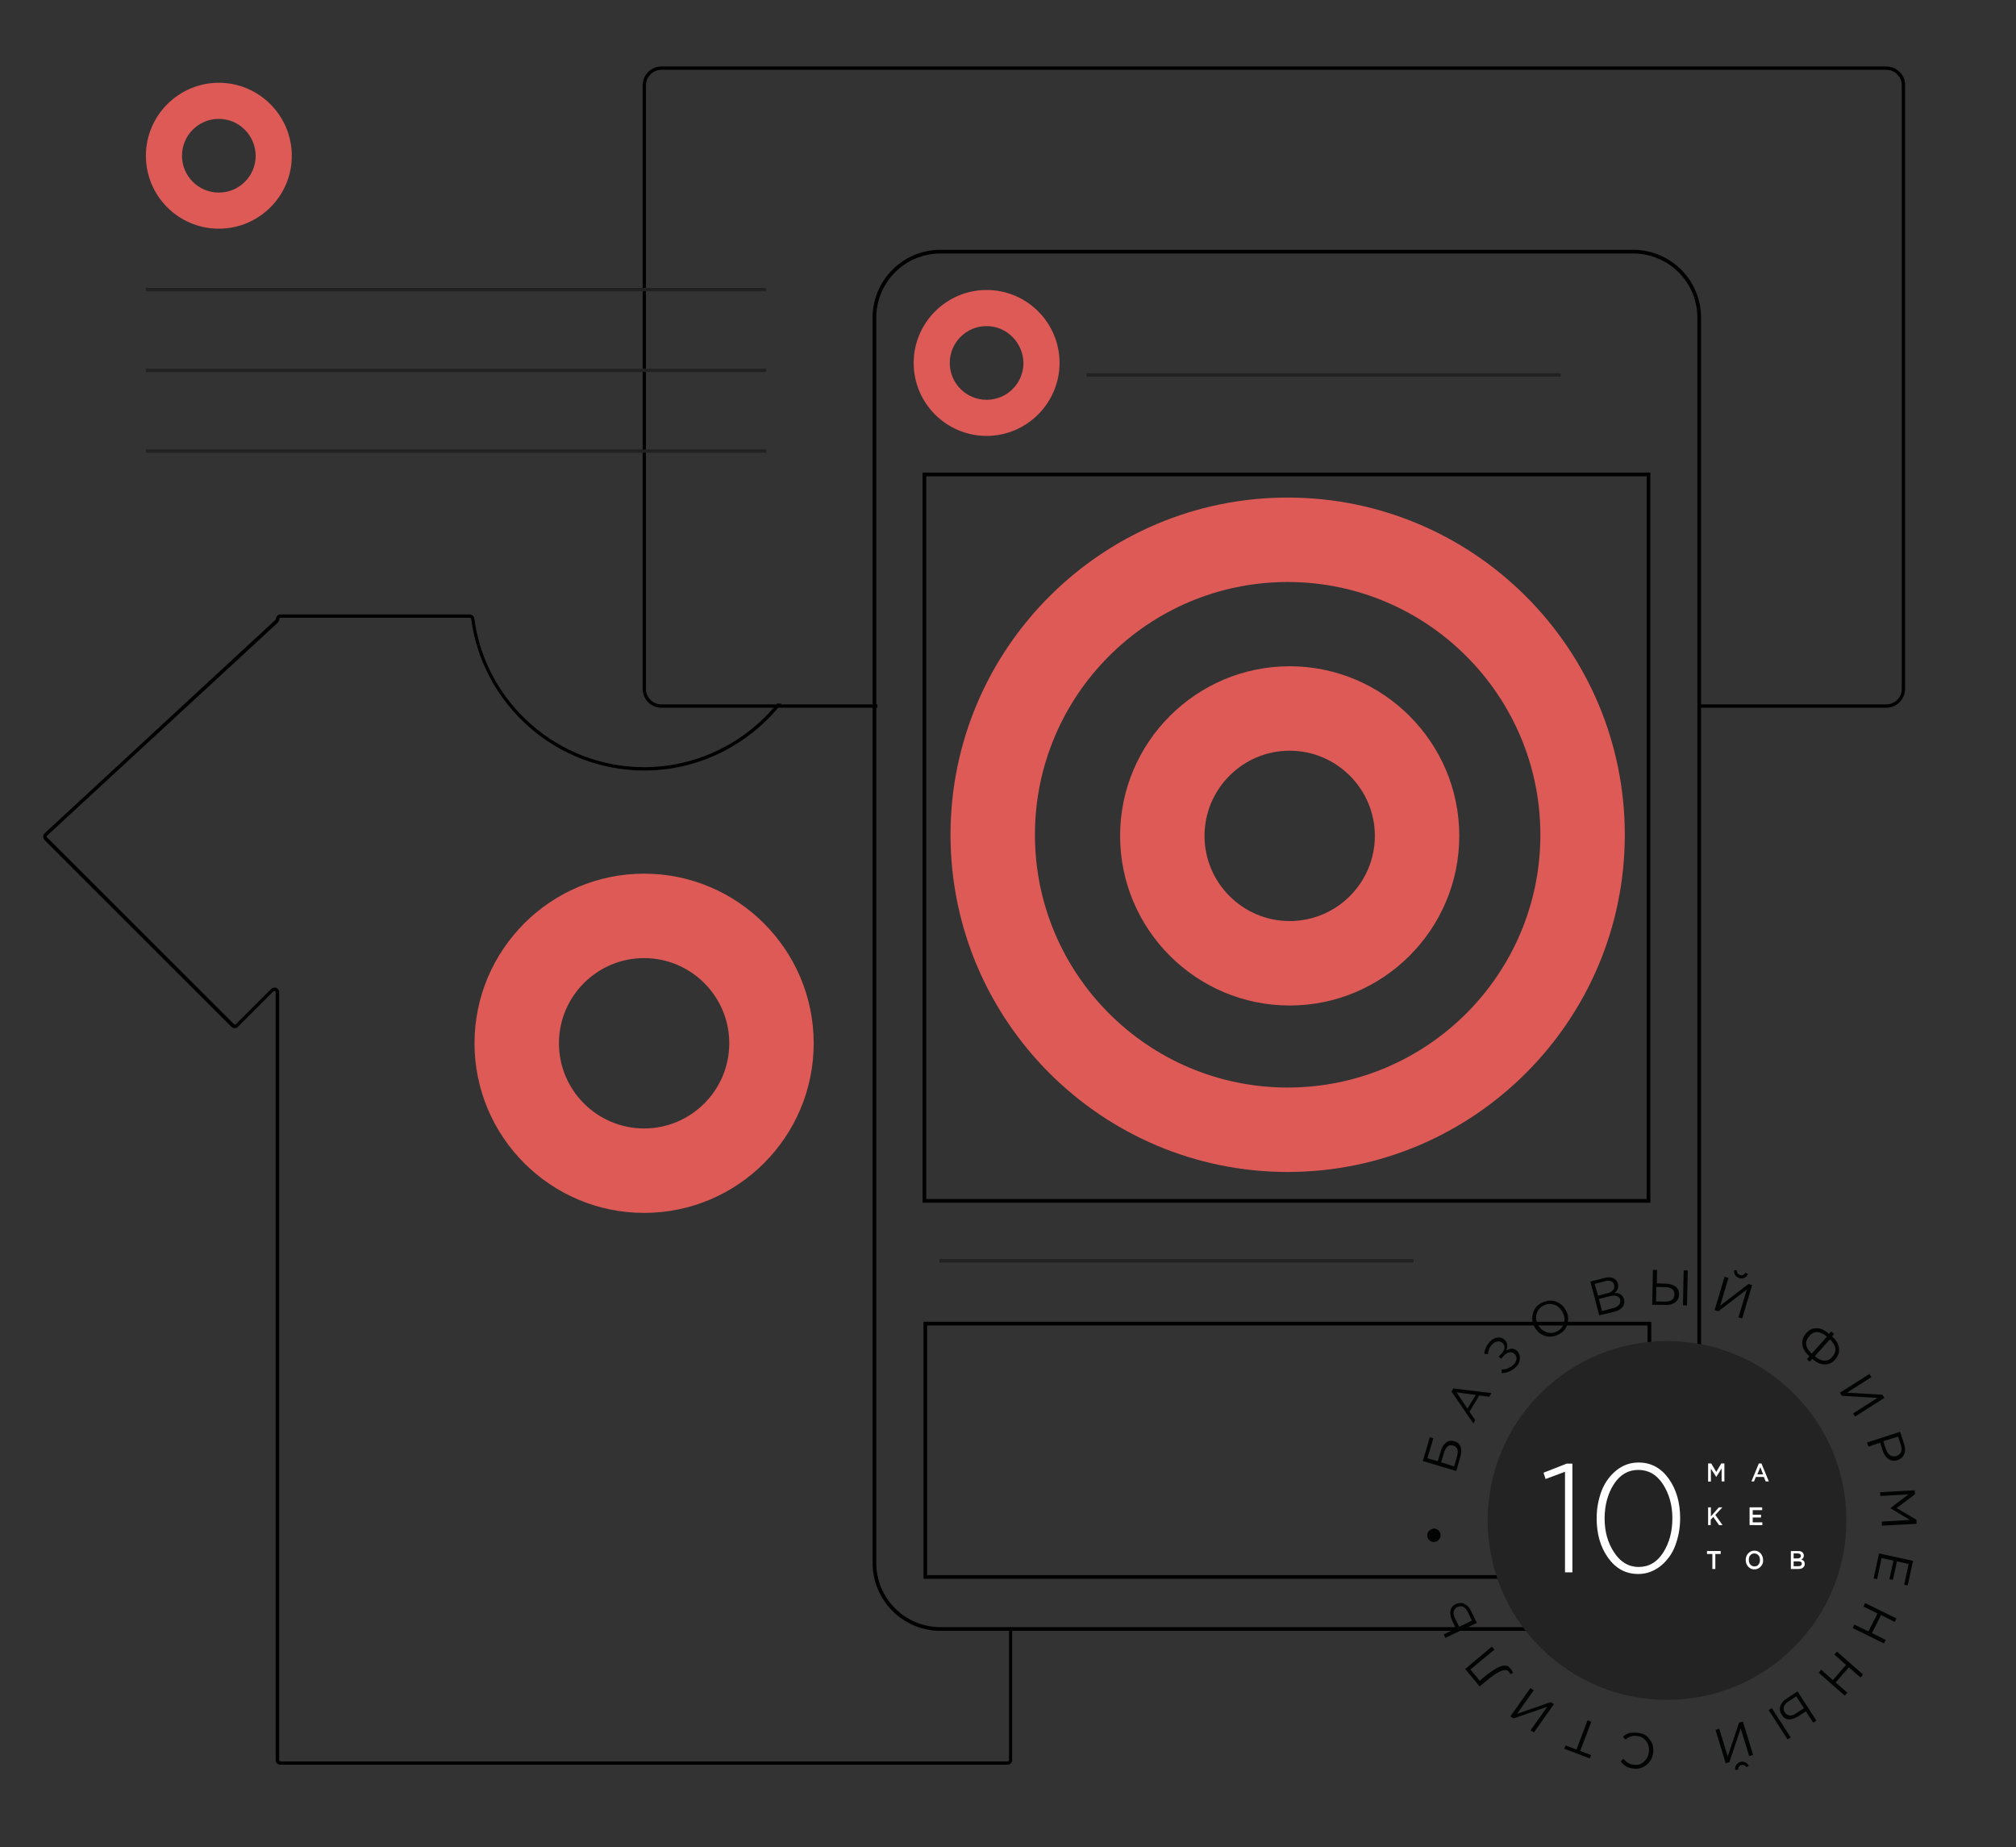 <?xml version="1.0" encoding="UTF-8"?> <!-- Generator: Adobe Illustrator 25.0.0, SVG Export Plug-In . SVG Version: 6.00 Build 0) --> <svg xmlns="http://www.w3.org/2000/svg" xmlns:xlink="http://www.w3.org/1999/xlink" id="Слой_1" x="0px" y="0px" viewBox="0 0 1088.9 997.5" style="enable-background:new 0 0 1088.9 997.5;" xml:space="preserve"><rect x="0" y="0" width="1088.9" height="997.5" fill="#333333" stroke="none"/> <style type="text/css"> .st0{fill:none;stroke:#000000;stroke-width:2;stroke-miterlimit:10;} .st1{fill:#212121;} .st2{fill:#DD5A57;} .st3{fill:#232323;} .st4{fill:#FFFFFF;} .st5{fill:#010202;} </style> <path class="st0" d="M882.1,879.7H508c-19.8,0-35.7-16-35.7-35.7V171.6c0-19.8,16-35.7,35.7-35.7h374.1c19.8,0,35.7,16,35.7,35.7 V844C917.8,863.8,901.8,879.7,882.1,879.7z"></path> <rect x="499.3" y="256.2" class="st0" width="391.1" height="392.3"></rect> <rect x="499.8" y="714.8" class="st0" width="391.1" height="136.8"></rect> <path d="M1018.8,35.9H357.3c-5.7,0-10.2,4.6-10.2,10.2V372c0,5.7,4.6,10.2,10.2,10.2h116.6c0-0.6,0-1.2,0-1.8H357.3 c-4.7,0-8.4-3.8-8.4-8.4V46.1c0-4.7,3.8-8.4,8.4-8.4h661.5c4.7,0,8.4,3.8,8.4,8.4V372c0,4.7-3.8,8.4-8.4,8.4H918.2 c0.1,0.6,0.2,1.2,0.3,1.8h100.3c5.7,0,10.2-4.6,10.2-10.2V46.1C1029.2,40.5,1024.5,35.9,1018.8,35.9z"></path> <rect x="586.9" y="201.6" class="st1" width="256.1" height="1.8"></rect> <rect x="507.4" y="680" class="st1" width="256.1" height="1.8"></rect> <rect x="78.8" y="155.5" class="st1" width="335" height="1.8"></rect> <rect x="78.8" y="199.1" class="st1" width="335" height="1.8"></rect> <rect x="78.8" y="242.7" class="st1" width="335" height="1.8"></rect> <path d="M545,879.5v71c0,0.4-0.4,0.7-0.7,0.7H151.5c-0.4,0-0.7-0.4-0.7-0.7V535.9c0-1.1-0.6-1.9-1.5-2.4c-0.4-0.1-0.6-0.2-1-0.2 c-0.6,0-1.3,0.3-1.8,0.7l-19.1,19.1c-0.3,0.3-0.7,0.3-1,0l-101-100.9c-0.2-0.2-0.2-0.4-0.2-0.5c0-0.2,0.1-0.4,0.3-0.5l124.6-115 c0.5-0.5,0.8-1.2,0.8-1.9c0-0.4,0.4-0.7,0.7-0.7h102.2c0.4,0,0.6,0.3,0.7,0.6c6.2,46.7,46.3,81.9,93.5,81.9 c29.7,0,56.7-14.1,74.1-36.1c-0.7,0-1.5,0-2.3-0.1c-17,21-43.2,34.4-71.9,34.4c-46.2,0-85.7-34.6-91.7-80.3 c-0.2-1.3-1.3-2.2-2.5-2.2H151.5c-1.4,0-2.5,1.2-2.5,2.5c0,0.2-0.1,0.4-0.3,0.5L24.1,450c-0.5,0.5-0.8,1.1-0.8,1.8s0.3,1.4,0.7,1.8 L125,554.5c1,1,2.6,1,3.5,0l19.1-19.1c0.3-0.3,0.6-0.2,0.8-0.2c0.1,0,0.5,0.2,0.5,0.6v414.7c0,1.4,1.2,2.5,2.5,2.5h392.8 c1.4,0,2.5-1.2,2.5-2.5v-71.1C546.2,879.5,545.6,879.5,545,879.5z"></path> <path class="st2" d="M347.9,655c-50.5,0-91.6-41.1-91.6-91.6s41.1-91.6,91.6-91.6s91.6,41.1,91.6,91.6S398.5,655,347.9,655z M347.9,517.4c-25.4,0-46,20.7-46,46c0,25.4,20.7,46,46,46c25.4,0,46-20.7,46-46C393.9,538,373.2,517.4,347.9,517.4z"></path> <path class="st2" d="M696.6,543c-50.5,0-91.6-41.1-91.6-91.6s41.1-91.6,91.6-91.6s91.6,41.1,91.6,91.6S747.1,543,696.6,543z M696.6,405.4c-25.4,0-46,20.7-46,46c0,25.4,20.7,46,46,46c25.4,0,46-20.7,46-46C742.6,426.1,721.9,405.4,696.6,405.4z"></path> <path class="st2" d="M532.9,235.4c-21.8,0-39.4-17.7-39.4-39.4s17.7-39.4,39.4-39.4c21.8,0,39.4,17.7,39.4,39.4 C572.3,217.6,554.6,235.4,532.9,235.4z M532.9,176.1c-11,0-19.9,8.9-19.9,19.9s8.9,19.9,19.9,19.9c11,0,19.9-8.9,19.9-19.9 C552.6,185,543.7,176.1,532.9,176.1z"></path> <path class="st2" d="M695.5,632.9c-100.4,0-182.1-81.7-182.1-182.1s81.7-182.1,182.1-182.1s182.1,81.6,182.1,182.1 S795.8,632.9,695.5,632.9z M695.5,314.3c-75.3,0-136.5,61.2-136.5,136.5s61.2,136.5,136.5,136.5s136.5-61.2,136.5-136.5 S770.7,314.3,695.5,314.3z"></path> <g> <ellipse transform="matrix(0.707 -0.707 0.707 0.707 -316.813 877.289)" class="st3" cx="900.6" cy="821.1" rx="96.9" ry="96.9"></ellipse> <g> <g> <path class="st4" d="M922.6,800v-9.7h1.7l2.7,4.6l2.7-4.6h1.7v9.7h-1.5v-7l-2.9,4.6l0,0l-2.9-4.5v7h-1.5V800z"></path> <path class="st4" d="M946,800l4-9.7h1.4l4,9.7h-1.7l-1-2.4h-4.3l-1,2.4H946z M949.2,796.2h3.1l-1.5-3.9L949.2,796.2z"></path> <path class="st4" d="M922.6,823.7v-9.7h1.5v4.9l4.3-4.9h1.9l-3.8,4.1l3.9,5.5h-1.9l-3.1-4.4l-1.4,1.5v2.9h-1.4V823.7z"></path> <path class="st4" d="M945,823.7v-9.7h6.8v1.5h-5.1v2.5h4.5v1.5h-4.5v2.6h5.2v1.5H945V823.7z"></path> <path class="st4" d="M924.9,847.3v-8.1H922v-1.6h7.4v1.6h-2.9v8.1H924.9z"></path> <path class="st4" d="M951,846c-1,1-2,1.5-3.4,1.5c-1.4,0-2.5-0.5-3.4-1.5c-0.8-1-1.3-2.1-1.3-3.6c0-1.4,0.5-2.6,1.3-3.5 c1-1,2-1.5,3.4-1.5c1.4,0,2.5,0.5,3.4,1.5c0.8,1,1.3,2.1,1.3,3.6C952.4,843.8,952,845,951,846z M945.4,844.9c0.6,0.6,1.3,1,2.3,1 s1.7-0.4,2.1-1c0.6-0.6,0.8-1.5,0.8-2.5c0-1-0.2-1.7-0.8-2.5c-0.6-0.6-1.3-1-2.3-1c-0.8,0-1.7,0.4-2.1,1 c-0.6,0.6-0.8,1.5-0.8,2.5C944.6,843.4,944.8,844.1,945.4,844.9z"></path> <path class="st4" d="M967.3,847.3v-9.7h4c1.1,0,1.8,0.2,2.4,0.9c0.4,0.4,0.6,1,0.6,1.6c0,1-0.5,1.6-1.3,2.1 c1.2,0.4,1.8,1.2,1.8,2.4c0,0.9-0.4,1.5-1,2c-0.6,0.5-1.4,0.7-2.5,0.7H967.3z M968.8,841.6h2.1c0.5,0,1-0.1,1.3-0.4 c0.4-0.2,0.5-0.6,0.5-1s-0.1-0.7-0.4-0.9c-0.2-0.2-0.7-0.4-1.2-0.4h-2.3v2.6H968.8z M968.8,845.8h2.6c0.6,0,1-0.1,1.3-0.4 c0.4-0.2,0.5-0.6,0.5-1c0-0.9-0.6-1.2-1.9-1.2h-2.5V845.8z"></path> </g> </g> <g> <path class="st5" d="M786.6,794.4l-18.1-5.4l3.8-12.9l1.9,0.6l-3.2,10.8l5.6,1.6l1.6-5.4c0.6-2.1,1.5-3.5,2.8-4.6 c1.2-1,2.8-1.3,4.5-0.8c1.8,0.5,2.9,1.5,3.4,3s0.5,3.2-0.1,5.3L786.6,794.4z M785.4,791.9l1.6-5.4c0.9-3.2,0.2-5.2-2.2-5.9 c-1.1-0.3-2.1-0.2-2.9,0.5c-0.8,0.7-1.4,1.8-1.9,3.3l-1.6,5.3L785.4,791.9z"></path> <path class="st5" d="M795.8,768.7L784,751.5l1-1.7l20.6,2.5l-1.2,2l-5.4-0.7l-5.3,8.8l3.1,4.5L795.8,768.7z M792.6,760.7l4.5-7.4 l-10.4-1.4L792.6,760.7z"></path> <path class="st5" d="M818.8,738.2c-2.1,2.1-4.7,3.2-7.7,3.4l-0.1-2c2.6,0,4.8-1,6.6-2.7c0.8-0.8,1.3-1.8,1.5-2.9 c0.1-1-0.1-2-1-2.8c-0.8-0.8-1.8-1.1-2.8-0.9s-2.2,0.9-3.2,2l-1.4,1.5l-1.2-1.2l1.4-1.5c0.9-0.9,1.5-2,1.7-3c0.2-1-0.1-2-1-2.8 c-0.7-0.7-1.6-1-2.6-0.9c-1,0.1-2,0.6-2.9,1.5c-1.5,1.5-2.3,3.3-2.4,5.4l-2-0.2c0.1-1.3,0.4-2.5,0.9-3.5c0.5-1,1.2-2.1,2.2-3.1 c1.3-1.4,2.8-2.1,4.2-2.2c1.5-0.1,2.8,0.3,3.8,1.3c1.5,1.5,1.7,3.4,0.7,5.6c1.1-0.6,2.2-0.8,3.2-0.9c1,0.1,2,0.5,2.8,1.3 c1,1.1,1.6,2.5,1.4,4C820.9,735.4,820.2,736.9,818.8,738.2z"></path> <path class="st5" d="M846.7,714.6c-0.6,2.6-2.1,4.6-4.6,5.9s-4.9,1.7-7.4,1c-2.5-0.8-4.4-2.3-5.7-4.6c-1.4-2.4-1.7-4.7-1.1-7.3 c0.6-2.6,2.1-4.6,4.6-5.9s4.9-1.7,7.4-1c2.5,0.8,4.4,2.3,5.7,4.6C847,709.7,847.3,712,846.7,714.6z M835.5,719.5 c2,0.6,3.9,0.4,5.8-0.7c1.8-1,3-2.6,3.5-4.6s0.2-3.9-1-5.9c-1-1.8-2.6-3.2-4.6-3.8c-2-0.6-3.9-0.4-5.8,0.7c-1.8,1-3,2.6-3.5,4.6 c-0.5,2-0.2,3.9,1,5.9C832,717.6,833.6,718.8,835.5,719.5z"></path> <path class="st5" d="M863.8,710.3l-4.8-18.2l7.7-2c2.2-0.5,3.8-0.4,5.2,0.4c1,0.6,1.7,1.5,2,2.7c0.5,2-0.1,3.6-1.8,5 c2.8,0.1,4.5,1.2,5.1,3.5c0.4,1.5,0.1,2.9-0.8,4.1c-0.9,1.2-2.5,2.1-4.5,2.6L863.8,710.3z M863.2,699.7l5.3-1.4 c1.2-0.3,2.2-0.8,2.8-1.7c0.6-0.7,0.8-1.7,0.5-2.8c-0.2-0.9-0.7-1.5-1.7-1.9c-0.8-0.3-1.9-0.4-3.2,0l-5.6,1.5L863.2,699.7z M865.3,708l6.1-1.6c1.3-0.3,2.4-0.9,3.1-1.8c0.6-0.8,0.8-1.7,0.6-2.8c-0.2-1-0.8-1.6-1.9-1.9c-0.9-0.3-2.3-0.3-3.8,0.1l-5.8,1.5 L865.3,708z"></path> <path class="st5" d="M892.4,704.6l0.4-18.9l2.2,0.1l-0.1,7.3l4.7,0.1c2.2,0.1,3.9,0.5,5.3,1.5c1.3,0.9,2,2.4,2,4.2 c0,1.9-0.7,3.3-1.9,4.3c-1.3,1-3,1.6-5.1,1.5L892.4,704.6z M894.5,702.8l5,0.1c1.5,0,2.8-0.3,3.6-1c0.9-0.6,1.3-1.7,1.3-3 c0-1.2-0.4-2.2-1.3-2.8c-0.8-0.6-2.1-1-3.7-1l-4.8-0.1L894.5,702.8z M909,704.9l0.4-18.9l2.2,0.1l-0.4,18.9L909,704.9z"></path> <path class="st5" d="M926.1,707.5l5.4-18l2.1,0.6l-4.5,15l15.3-11.7l2,0.6l-5.4,18l-2-0.6l4.5-15l-15.3,11.7L926.1,707.5z M942.1,690.1c-0.8,0.4-1.7,0.4-2.7,0.1c-0.9-0.3-1.7-0.8-2.2-1.6c-0.5-0.8-0.6-1.6-0.5-2.7l1.4,0.1c0,1.3,0.5,2.2,1.8,2.5 c1.1,0.4,2.2,0,2.9-1.2l1.3,0.7C943.7,689.1,943,689.7,942.1,690.1z"></path> <path class="st5" d="M976,734l1.3-1.6c-2.3-1.9-3.5-4.1-3.8-6.3s0.4-4.2,2-6.1c1.6-1.9,3.6-2.8,5.7-2.7c2.3,0,4.4,1,6.7,3l1.2-1.3 l1.6,1.4l-1.2,1.3c2.3,1.9,3.5,4.1,3.8,6.3c0.3,2.2-0.4,4.2-2,6.1c-1.6,1.9-3.6,2.8-5.8,2.7c-2.3,0-4.4-1-6.7-3l-1.3,1.6L976,734z M978.6,731l8.2-9.2c-1.8-1.5-3.4-2.3-5.1-2.4c-1.6-0.1-3.2,0.6-4.5,2.2c-1.3,1.5-1.8,3-1.6,4.6 C975.8,727.8,976.9,729.5,978.6,731z M980.2,732.4c1.8,1.5,3.4,2.3,5.1,2.4c1.6,0.1,3.2-0.6,4.4-2.1c1.3-1.5,1.8-3,1.6-4.6 c-0.2-1.6-1.3-3.3-2.9-4.8L980.2,732.4z"></path> <path class="st5" d="M993.8,752.1l15.9-10.1l1.1,1.7l-13.2,8.4l19.2,1.1l1,1.7L1002,765l-1.1-1.7l13.2-8.4l-19.2-1.1L993.8,752.1z "></path> <path class="st5" d="M1008.4,779l17.9-5.8l2.2,6.7c0.6,2.1,0.7,3.8,0,5.4c-0.6,1.6-1.8,2.6-3.6,3.2c-1.8,0.6-3.5,0.4-4.9-0.6 c-1.5-1-2.5-2.6-3.1-4.5l-1.4-4.3l-6.3,2.1L1008.4,779z M1017.2,778.3l1.5,4.4c0.5,1.4,1.3,2.6,2.3,3.2c1,0.6,2.2,0.8,3.3,0.4 c1.2-0.4,2.1-1.2,2.5-2.2c0.4-1,0.4-2.4-0.1-3.8l-1.5-4.5L1017.2,778.3z"></path> <path class="st5" d="M1015.5,805.8l18.7-1l0.1,2.2l-9.9,7.4l10.7,6.3l0.1,2.2l-18.7,1l-0.1-2.2l15.2-0.9l-10.5-6.3l0-0.1l9.7-7.4 l-15.2,0.9L1015.5,805.8z"></path> <path class="st5" d="M1014.9,838.9l18.4,4l-2.9,13.3l-1.9-0.4l2.4-11.2l-6.3-1.4l-2.2,10l-1.9-0.4l2.2-10l-6.4-1.4l-2.4,11.4 l-1.9-0.4L1014.9,838.9z"></path> <path class="st5" d="M1007.4,865.7l16.9,8.3l-0.9,1.9l-7.4-3.7l-4.9,9.7l7.4,3.7l-0.9,1.9l-16.9-8.3l0.9-1.9l7.6,3.7l4.9-9.7 l-7.6-3.7L1007.4,865.7z"></path> <path class="st5" d="M992.2,891.9l14.1,12.4l-1.4,1.6l-6.3-5.5l-7.1,8.2l6.3,5.5l-1.4,1.6l-14.1-12.4l1.4-1.6l6.3,5.6l7.1-8.2 l-6.3-5.6L992.2,891.9z"></path> <path class="st5" d="M957,922.4l10.2,15.8l-1.7,1.1l-10.2-15.8L957,922.4z M970.9,913.4l10.2,15.8l-1.7,1.1l-4-6.1l-4,2.6 c-1.8,1.1-3.6,1.8-5.1,1.7c-1.6,0-3-0.8-3.9-2.4c-1-1.5-1.3-3.1-0.8-4.7c0.5-1.5,1.6-3,3.4-4.1L970.9,913.4z M970.2,916.1 l-4.2,2.7c-1.3,0.8-2.1,1.8-2.4,2.8c-0.4,1-0.2,2.2,0.5,3.2c0.6,1,1.6,1.5,2.6,1.6c1.1,0.1,2.3-0.3,3.6-1.3l4.1-2.6L970.2,916.1z"></path> <path class="st5" d="M941.4,929.7l5.5,18l-2.1,0.6l-4.6-14.9l-6.1,18.2l-2,0.6l-5.5-18l2-0.6l4.6,14.9l6.1-18.2L941.4,929.7z M937.8,953.2c0.5-0.8,1.2-1.3,2.1-1.7c0.9-0.3,1.9-0.2,2.7,0.2c0.8,0.4,1.5,1,2,1.9l-1.3,0.7c-0.7-1.1-1.7-1.4-2.8-1.1 c-1.1,0.3-1.7,1.1-1.7,2.5l-1.4,0.1C937,954.8,937.2,953.9,937.8,953.2z"></path> <path class="st5" d="M884.8,935.8c2.7,0.3,4.9,1.5,6.3,3.6c1.6,2,2.2,4.5,1.8,7.2c-0.3,2.7-1.5,4.9-3.6,6.5c-2,1.7-4.4,2.3-7.1,2 c-1.5-0.2-2.9-0.6-3.9-1.2c-1-0.6-2.1-1.5-2.9-2.7l1.5-1.4c1.6,1.9,3.4,3.1,5.6,3.2c2.1,0.3,3.9-0.2,5.4-1.6 c1.5-1.4,2.4-3,2.7-5.3c0.3-2.2-0.2-4.1-1.4-5.8c-1.3-1.6-2.8-2.7-4.9-2.8c-1.2-0.2-2.3-0.1-3.3,0.2s-2.1,0.9-3.1,1.7l-1.3-1.6 c1.1-0.9,2.4-1.6,3.6-2C881.8,935.7,883.2,935.6,884.8,935.8z"></path> <path class="st5" d="M859.5,929.8l-6,15.8l5.9,2.2l-0.7,1.8l-13.8-5.2l0.7-1.8l5.9,2.2l6-15.8L859.5,929.8z"></path> <path class="st5" d="M839.3,920.3l-10.8,15.3l-1.8-1.2l9-12.7l-18.2,6.3l-1.7-1.1l10.8-15.3l1.8,1.2l-9,12.7l18.2-6.3L839.3,920.3 z"></path> <path class="st5" d="M816,901.2c0.5,0.6,0.9,1.3,1.3,2.2l-1.6,0.7c-0.1-0.4-0.4-0.9-0.8-1.4c-0.2-0.3-0.5-0.5-0.7-0.6 c-0.3-0.1-0.7-0.2-1.4-0.2c-0.6,0-1.4,0.2-2.3,0.6c-0.8,0.4-2.1,1-3.6,2.1c-1.5,1-3.2,2.3-5,3.9l-2.7,2.2l-7.8-9.4l14.4-12.1 l1.4,1.6l-13,10.8l5.1,6.1l1.5-1.4c1.9-1.7,3.7-2.9,5.3-4c1.5-1,2.9-1.8,3.9-2.2c1-0.4,2-0.6,2.8-0.6c0.8,0,1.4,0.1,1.9,0.4 C815.1,900.4,815.5,900.8,816,901.2z"></path> <path class="st5" d="M797.7,876.4l-17,8.1l-0.9-1.9l6.6-3.1l-2-4.3c-0.9-1.9-1.3-3.7-1-5.3c0.3-1.7,1.2-2.8,2.9-3.6 c1.6-0.8,3.3-0.9,4.7-0.1c1.6,0.7,2.7,2,3.6,3.9L797.7,876.4z M795,875.2l-2.1-4.5c-0.6-1.4-1.5-2.4-2.5-2.9s-2.1-0.5-3.3,0.1 c-1.1,0.5-1.7,1.4-1.9,2.4s0,2.4,0.8,3.8l2.1,4.4L795,875.2z"></path> <path class="st5" d="M776.9,826.4c0.7,0.6,1.1,1.4,1.2,2.5c0.1,0.9-0.2,1.9-0.9,2.6c-0.6,0.7-1.4,1.1-2.5,1.2 c-0.9,0.1-1.9-0.2-2.6-0.9c-0.7-0.6-1.1-1.4-1.2-2.4c-0.1-0.9,0.2-1.8,0.9-2.6c0.6-0.7,1.4-1.1,2.5-1.3 C775.3,825.4,776.2,825.7,776.9,826.4z"></path> </g> <g> <g> <path class="st4" d="M845.3,849v-54.2l-10.5,3.9l-1.1-3.4l12.5-4.9h3.1v58.7h-4V849z"></path> <path class="st4" d="M884.9,850c-6.8,0-12.1-2.9-16.3-8.7c-4.2-5.9-6.2-13-6.2-21.4c0-5.4,1-10.4,2.7-14.9c1.8-4.5,4.5-8.2,8-11 s7.5-4.2,11.9-4.2c6.8,0,12.1,2.9,16.3,8.7c4.2,5.9,6.2,13,6.2,21.4c0,5.4-1,10.4-2.7,14.9s-4.5,8.2-8,11 C893.3,848.5,889.4,850,884.9,850z M871.8,838.3c3.4,5.2,7.8,7.9,13.3,7.9c5.5,0,9.9-2.6,13.2-7.7c3.3-5.2,5-11.4,5-18.5 s-1.7-13.2-5.1-18.5c-3.4-5.2-7.8-7.7-13.3-7.7s-9.9,2.6-13.2,7.7c-3.3,5.1-5,11.4-5,18.5C866.7,826.9,868.3,833,871.8,838.3z"></path> </g> </g> </g> <path class="st2" d="M118.2,123.5c-21.8,0-39.4-17.7-39.4-39.4s17.7-39.4,39.4-39.4s39.4,17.7,39.4,39.4 C157.7,105.7,140,123.5,118.2,123.5z M118.2,64.2c-11,0-19.9,8.9-19.9,19.9s8.9,19.9,19.9,19.9c11,0,19.9-8.9,19.9-19.9 C138,73.1,129.1,64.2,118.2,64.2z"></path> </svg> 